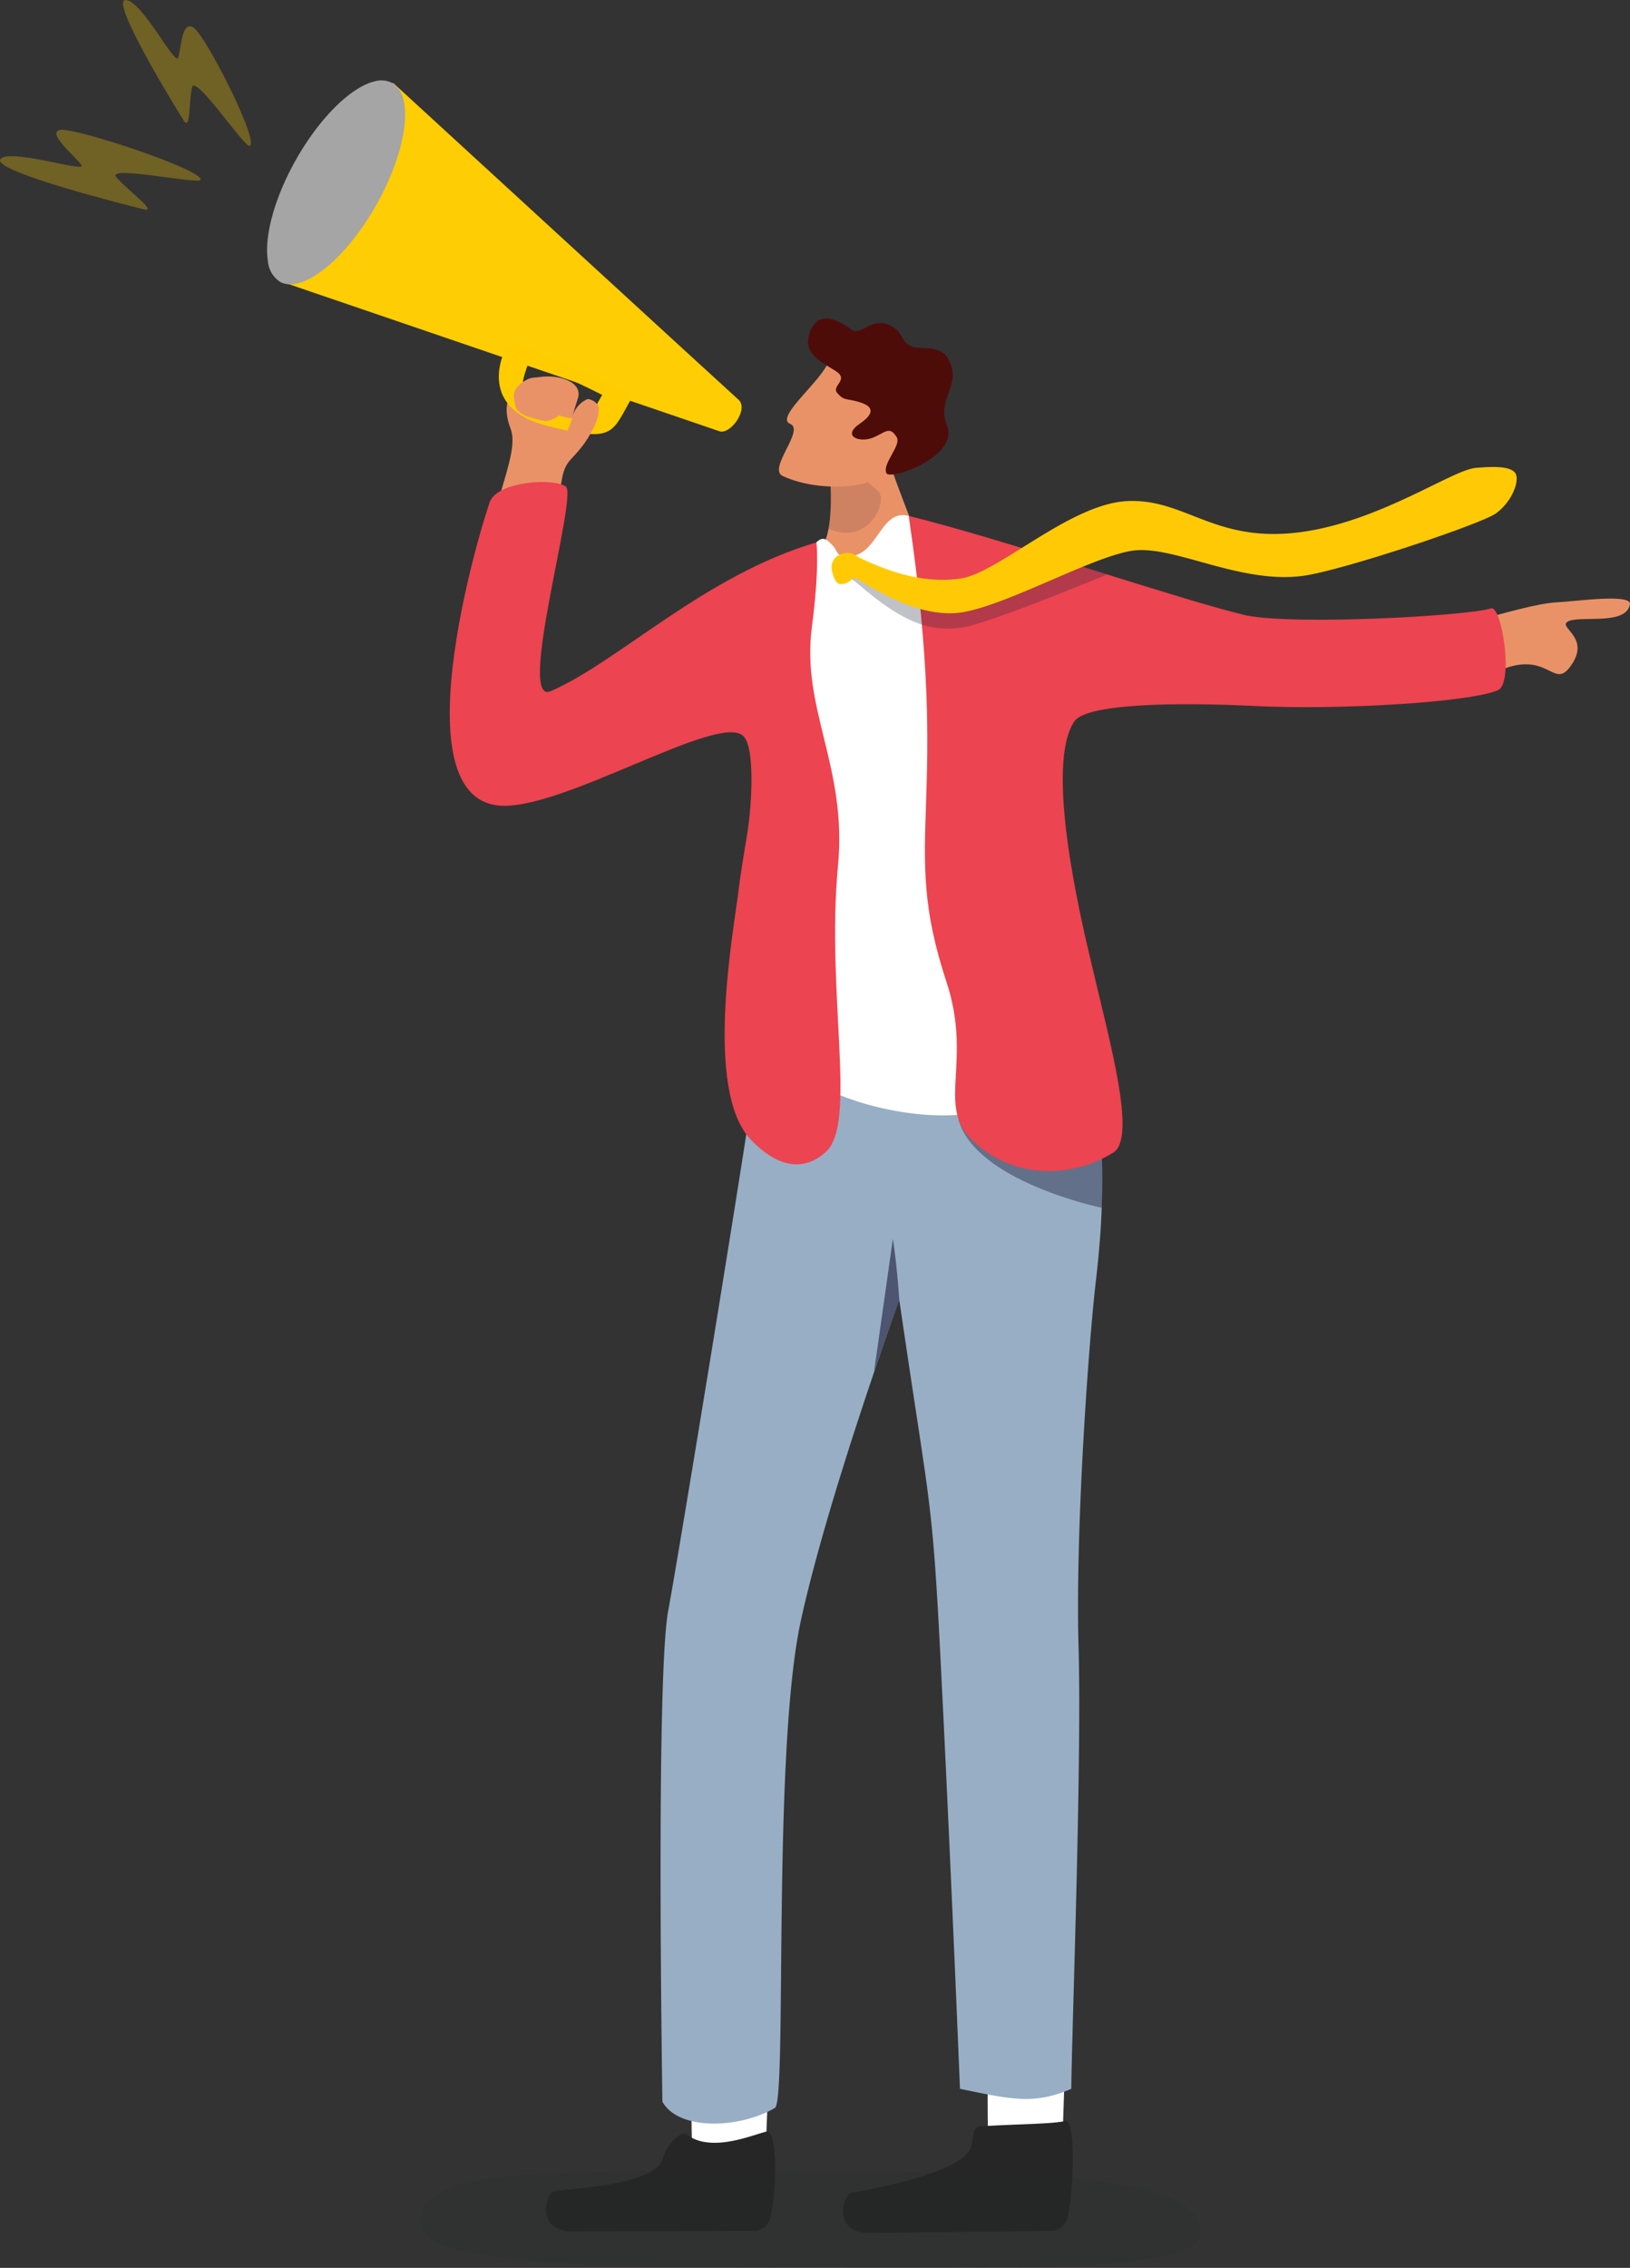 <svg xmlns="http://www.w3.org/2000/svg" xmlns:xlink="http://www.w3.org/1999/xlink" id="Group_3540" data-name="Group 3540" width="282.944" height="393.498" viewBox="0 0 282.944 393.498"><rect x="0" y="0" width="282.944" height="393.498" fill="#333333" stroke="none"/><defs><clipPath id="clip-path"><rect id="Rectangle_927" data-name="Rectangle 927" width="282.944" height="393.498" fill="none"></rect></clipPath><clipPath id="clip-path-3"><rect id="Rectangle_918" data-name="Rectangle 918" width="9.091" height="11.148" fill="none"></rect></clipPath><clipPath id="clip-path-4"><rect id="Rectangle_919" data-name="Rectangle 919" width="0.163" height="0.104" fill="none"></rect></clipPath><clipPath id="clip-path-5"><rect id="Rectangle_920" data-name="Rectangle 920" width="4.383" height="23.034" fill="none"></rect></clipPath><clipPath id="clip-path-6"><rect id="Rectangle_921" data-name="Rectangle 921" width="24.961" height="15.343" fill="none"></rect></clipPath><clipPath id="clip-path-7"><rect id="Rectangle_922" data-name="Rectangle 922" width="46.274" height="13.783" fill="none"></rect></clipPath><clipPath id="clip-path-8"><rect id="Rectangle_923" data-name="Rectangle 923" width="34.828" height="13.871" fill="none"></rect></clipPath><clipPath id="clip-path-9"><rect id="Rectangle_924" data-name="Rectangle 924" width="22.212" height="25.315" fill="none"></rect></clipPath><clipPath id="clip-path-10"><rect id="Rectangle_925" data-name="Rectangle 925" width="135.454" height="16.771" fill="none"></rect></clipPath></defs><g id="Group_3539" data-name="Group 3539" clip-path="url(#clip-path)"><g id="Group_3538" data-name="Group 3538"><g id="Group_3537" data-name="Group 3537" clip-path="url(#clip-path)"><path id="Path_9591" data-name="Path 9591" d="M250.338,113.661c2.848-.868,1.828-4.877,5-5.722,5.424-1.445,11.527-3.289,15.063-3.441,3.066-.133,12.931-1.589,12.531.4-.77,3.823-9.236,1.706-10.931,3.044-1.351,1.067,4.4,2.831.4,7.942-2.8,3.574-3.866-3.177-12.264.529-3.613,1.595-6.454,2.39-8.175,2.292s-1.624-5.041-1.624-5.041" fill="#ea9267"></path><path id="Path_9592" data-name="Path 9592" d="M96.229,88.162c1.707-4.262.832-6.3,2.886-8.488s4.685-5.29,3.037-6.671c-2.234-1.87-3.9,2.531-1.833-3.909,1.742-5.438-16-6.051-11.695,5.262.925,2.428-.177,5.967-1.839,11.515-1.96,6.547,9.444,2.291,9.444,2.291" fill="#ea9267"></path><path id="Path_9593" data-name="Path 9593" d="M128.18,69.341c1.865,1.656-1.409,6.132-3.293,5.488L48.645,48.8,68.222,14.369s58.093,53.316,59.958,54.972" fill="#ffcd03"></path><path id="Path_9594" data-name="Path 9594" d="M109.861,68.72c-3.762,6.375-2.9,8.192-14.75,5.208C82.98,70.873,87.044,61.705,88.05,59.92s21.811,8.8,21.811,8.8M95.788,71.614c6.685,2.791,7.368-.953,8.752-3.09,0,0-12.591-6.382-12.944-5.224-.944,3.1-2.5,5.52,4.192,8.314" fill="#fc0"></path><path id="Path_9595" data-name="Path 9595" d="M51.346,27.762c-3.8,6.738-5.521,13.445-4.84,17.551A4.734,4.734,0,0,0,48.615,48.9c3.863,2.147,11.348-3.837,16.718-13.363s6.6-18.994,2.732-21.141a4.125,4.125,0,0,0-3-.287c-4.041.932-9.525,6.212-13.72,13.654" fill="#a5a5a5"></path><path id="Path_9596" data-name="Path 9596" d="M94.826,73.085c-5.737-.984-5.282-2.43-5.578-3.74s.35-2.416,2.107-3.419c2.231-1.273,5.956.538,6.408,1.584s.431,3.9-1.124,4.853a5.688,5.688,0,0,1-1.813.722" fill="#ea9267"></path><path id="Path_9597" data-name="Path 9597" d="M101.994,76.084c1.817-3.05,1.795-3.653,1.952-4.912s-1.419-1.976-1.976-1.918a4.622,4.622,0,0,0-2.66,3.277c-.52,2.025-1.59,3.425-1.447,3.564a40.811,40.811,0,0,0,4.131-.011" fill="#ea9267"></path><path id="Path_9598" data-name="Path 9598" d="M149.428,102.266l10.917-3.03c.1-4.946-5.225-15.334-6.015-19.764-.866-4.86-6.9-9.336-6.9-9.336l-3.667,10.2.232.856s.838,8.527-.676,12.414c-.866,2.223-.347,5.51-2.731,8.914-1.786,2.547,8.845-.25,8.845-.25" fill="#ea9267"></path><g id="Group_3515" data-name="Group 3515" transform="translate(143.82 81.303)" opacity="0.14"><g id="Group_3514" data-name="Group 3514"><g id="Group_3513" data-name="Group 3513" clip-path="url(#clip-path-3)"><path id="Path_9599" data-name="Path 9599" d="M144.069,83.013a38.748,38.748,0,0,1-.249,8.719c6.78,3.072,10.379-4.573,8.668-6.472a49.577,49.577,0,0,0-4.971-3.957Z" transform="translate(-143.82 -81.303)" fill="#1f1f3b"></path></g></g></g><path id="Path_9600" data-name="Path 9600" d="M143.647,63.17c-1.9,3.7-9.086,9.306-6.479,10.379s-4.018,7.815-1.284,9.056c6.623,3.007,16.084,1.989,18.28-.874S159.6,69.668,159.6,69.668Z" fill="#ea9267"></path><path id="Path_9601" data-name="Path 9601" d="M149.045,69.727c-2.218-.632-2.489-.161-3.679-1.491s2.213-2.3-.367-3.9-5.547-3.034-4.54-6.3c1.457-4.73,5.224-2.334,7.516-.766,1.474,1.01,3.309-2.313,6.474-.824,2.483,1.168,1.582,2.515,3.751,3.654,1.31.688,4.887-.438,6.34,2.074,2.7,4.659-2.121,7.01-.172,11.6,2.273,5.351-9.888,9.706-10.515,8.31-.732-1.63,2.64-4.8,1.805-6.216-1.26-2.138-2.126-.684-4.249.116-2.268.854-5.328-.308-2.169-2.464s1.813-3.214-.2-3.786" fill="#4e0c09"></path><path id="Path_9602" data-name="Path 9602" d="M120.285,374.321c-.49-4.813-.125-17.008-.125-17.008l13.393-.464-.721,18.312-8.853,5.823Z" fill="#fff"></path><path id="Path_9603" data-name="Path 9603" d="M119.2,370.366c-1.129-.858-3.645,2.152-4.164,4.173-1.187,4.627-16.131,5.216-18.793,5.634-1.374.216-3.588,7.017,3.25,6.988,5.913-.025,24.854-.039,31.324-.107a2.951,2.951,0,0,0,2.861-2.142c1.164-4.469,1.307-14.951-.5-15.1-2.433.54-9.674,3.82-13.979.551" fill="#262626"></path><path id="Path_9604" data-name="Path 9604" d="M171.748,374.4c-.518-4.81-.226-17.007-.226-17.007l13.391-.536-.612,18.315-8.819,5.871Z" fill="#fff"></path><path id="Path_9605" data-name="Path 9605" d="M170.273,368.935c-1.44.092-1.18,1.429-1.68,3.455-1.145,4.637-18.153,7.644-20.811,8.084-1.372.227-3.523,7.047,3.315,6.96,5.912-.074,24.852-.248,31.322-.369a2.948,2.948,0,0,0,2.84-2.167c1.123-4.478,1.542-16.773-.264-16.9-2.428.561-8.16.521-14.722.941" fill="#262626"></path><path id="Path_9606" data-name="Path 9606" d="M190.915,215.25c-.17,2.177-.4,4.545-.7,7.138-1.154,9.726-3.588,42.529-2.993,63.365.594,20.735-1.255,69.241-1.255,76.67-6.342,2.761-10.269,1.9-19.33,0,0,0-1.61-40.021-3.4-75.06-1.45-28.448-1.868-25.6-7.131-61.823l0,.006c-.06.168-1.343,3.7-3.21,9.126-4,11.591-10.672,31.843-13.873,46.5-4.989,22.876-2.386,82.5-4.473,84.555-6.223,3.64-16.753,3.993-19.564-1.062,0,0-1.192-73.734,1.022-85.282,1.5-7.852,14.164-84.8,16.991-105.475,0,0,55.784-12.078,57.495,6.843a67.068,67.068,0,0,1,.27,7.052c-.044,2.938.119,5.66.28,8.646a131.048,131.048,0,0,1-.126,18.8" fill="#98aec5"></path><g id="Group_3518" data-name="Group 3518" transform="translate(160.855 215.065)" opacity="0.46"><g id="Group_3517" data-name="Group 3517"><g id="Group_3516" data-name="Group 3516" clip-path="url(#clip-path-4)"><path id="Path_9607" data-name="Path 9607" d="M161.018,215.139a.244.244,0,0,0-.008.03,1.38,1.38,0,0,1-.155-.1,1.4,1.4,0,0,1,.163.074" transform="translate(-160.855 -215.065)" fill="#1f1f3b"></path></g></g></g><g id="Group_3521" data-name="Group 3521" transform="translate(151.723 214.963)" opacity="0.62"><g id="Group_3520" data-name="Group 3520"><g id="Group_3519" data-name="Group 3519" clip-path="url(#clip-path-5)"><path id="Path_9608" data-name="Path 9608" d="M156.106,225.54l0,.006c-.06.168-2.512,7.021-4.38,12.451l3.262-23.035s.59,3.33,1.121,10.578" transform="translate(-151.723 -214.963)" fill="#1f1f3b"></path></g></g></g><g id="Group_3524" data-name="Group 3524" transform="translate(166.369 194.223)" opacity="0.43"><g id="Group_3523" data-name="Group 3523"><g id="Group_3522" data-name="Group 3522" clip-path="url(#clip-path-6)"><path id="Path_9609" data-name="Path 9609" d="M191.24,209.566c-.462-.1-21.965-4.653-24.871-15.344,0,0,18.692,1.594,24.672,2.23.261,4.878.386,10.353.2,13.114" transform="translate(-166.369 -194.223)" fill="#1f1f3b"></path></g></g></g><path id="Path_9610" data-name="Path 9610" d="M157.741,89.523c-4.832-1.3-5.3,6.626-10.176,7.009-2.572.2-2-.911-3.218-2.087-.748-.725-1.449-1.538-2.631-.333-24.044,24.5.992,86.264-2.068,90.575-2.5,3.525,17.845,11.218,30.625,8.123,17.526-4.244,16.461-23.143,15.953-26.753s-11.8-64.963-11.8-64.963a95.923,95.923,0,0,1-16.687-11.571" fill="#fff"></path><path id="Path_9611" data-name="Path 9611" d="M98.223,84.426c2.105,1.529-8.675,38.1-2.637,35.5,11.721-5.049,26.668-20.1,46.129-25.816,0,0,.6,4.1-.795,14.792-1.84,14.13,6.17,24.183,4.546,41.28-2.1,22.115,3.383,44.7-2.1,49.684-3.194,2.9-7.624,3.463-12.972-2.05-8.414-8.677-2.883-37.146-2.116-43.907.3-2.632.956-6.179,1.518-9.855.7-4.571,1.275-14.313-.747-16.326-4.241-4.222-31.64,13.066-42.463,12.041-17.847-1.69-2.219-51.35-1.466-52.91,1.62-3.352,11-3.964,13.1-2.435" fill="#ec4450"></path><path id="Path_9612" data-name="Path 9612" d="M258.8,105.557c-3.475,1.232-33.172,2.989-42.435,1.235-11.659-2.75-42.125-13.236-58.628-17.269,7.616,51.155-1.8,55.567,6.553,80.836,4.475,13.532-1.523,21.208,4.068,27.055,6.744,7.051,17.239,7.322,24.9,2.564,4.107-2.549-.635-19.206-3.754-32.617l0,0c-2.111-8.779-8.151-34.666-3-42.211,2.05-3,16.868-3.362,31.46-2.647s37.273-.64,42.072-2.758c2.77-1.223.63-14.847-1.236-14.185" fill="#ec4450"></path><g id="Group_3527" data-name="Group 3527" transform="translate(145.927 95.292)" opacity="0.28"><g id="Group_3526" data-name="Group 3526"><g id="Group_3525" data-name="Group 3525" clip-path="url(#clip-path-7)"><path id="Path_9613" data-name="Path 9613" d="M147.753,100.54c.371-.41,7.116,7.015,13.941,8.25a15.079,15.079,0,0,0,5.744.017c5.59-1.151,24.763-9.149,24.763-9.149S182.995,97,179.764,95.292c-4.619,2.871-10.169,7.486-13.128,7.938a21.987,21.987,0,0,1-6.436-.014,35.779,35.779,0,0,1-10.232-3.294c-1.409-.674-1.968-2.119-3.369-1.807-1.857.412.676,2.95,1.154,2.425" transform="translate(-145.927 -95.292)" fill="#1f1f39"></path></g></g></g><path id="Path_9614" data-name="Path 9614" d="M144.4,98.94a2.43,2.43,0,0,1,2.015-2.906c1.447-.322,1.711.214,3.169.911,4.377,2.094,10.7,4.418,17.231,3.421s18.916-12.937,28.832-13.419,14.908,6.977,29.024,5.514,27.26-10.885,31.437-11.268,6.824-.166,7.124,1.4-1.03,4.65-3.558,6.485S232.8,99.072,226.036,99.935c-11.042,1.41-22.658-5.564-29.693-4.35s-20.517,8.862-28.7,10.546c-9.121,1.877-19.089-6.4-19.582-5.861a2.576,2.576,0,0,1-2.171,1.082c-.844.015-1.319-1.519-1.49-2.412" fill="#ffca05"></path><g id="Group_3530" data-name="Group 3530" transform="translate(0 22.511)" opacity="0.3" style="mix-blend-mode: multiply;isolation: isolate"><g id="Group_3529" data-name="Group 3529"><g id="Group_3528" data-name="Group 3528" clip-path="url(#clip-path-8)"><path id="Path_9615" data-name="Path 9615" d="M34.818,31.2c-.288.867-16.5-2.64-14.617-.44s7.354,6.177,4.751,5.552S-1.212,29.773.049,27.665s15.026,2.389,14.085.981-6.061-5.527-3.756-6.1,25.013,6.939,24.44,8.662" transform="translate(0 -22.511)" fill="#fc0"></path></g></g></g><g id="Group_3533" data-name="Group 3533" transform="translate(21.352)" opacity="0.3" style="mix-blend-mode: multiply;isolation: isolate"><g id="Group_3532" data-name="Group 3532"><g id="Group_3531" data-name="Group 3531" clip-path="url(#clip-path-9)"><path id="Path_9616" data-name="Path 9616" d="M43.312,25.313c-.963.19-9.38-12.438-9.972-10.175s-.193,7.774-1.49,5.719S19.034.079,21.771,0s8.558,11.322,9.122,10.052.54-6.6,2.678-5.284,11.654,20.168,9.741,20.545" transform="translate(-21.352)" fill="#fc0"></path></g></g></g><g id="Group_3536" data-name="Group 3536" transform="translate(73.012 376.727)" opacity="0.12"><g id="Group_3535" data-name="Group 3535"><g id="Group_3534" data-name="Group 3534" clip-path="url(#clip-path-10)"><path id="Path_9617" data-name="Path 9617" d="M208.465,387.4c0-10.957-33.96-10.661-74.4-10.661s-61.542-.714-61.049,9.086c.311,6.179,21.71,7.633,62.145,7.633s73.3.922,73.3-6.058" transform="translate(-73.012 -376.727)" fill="#1d2023"></path></g></g></g></g></g></g></svg>